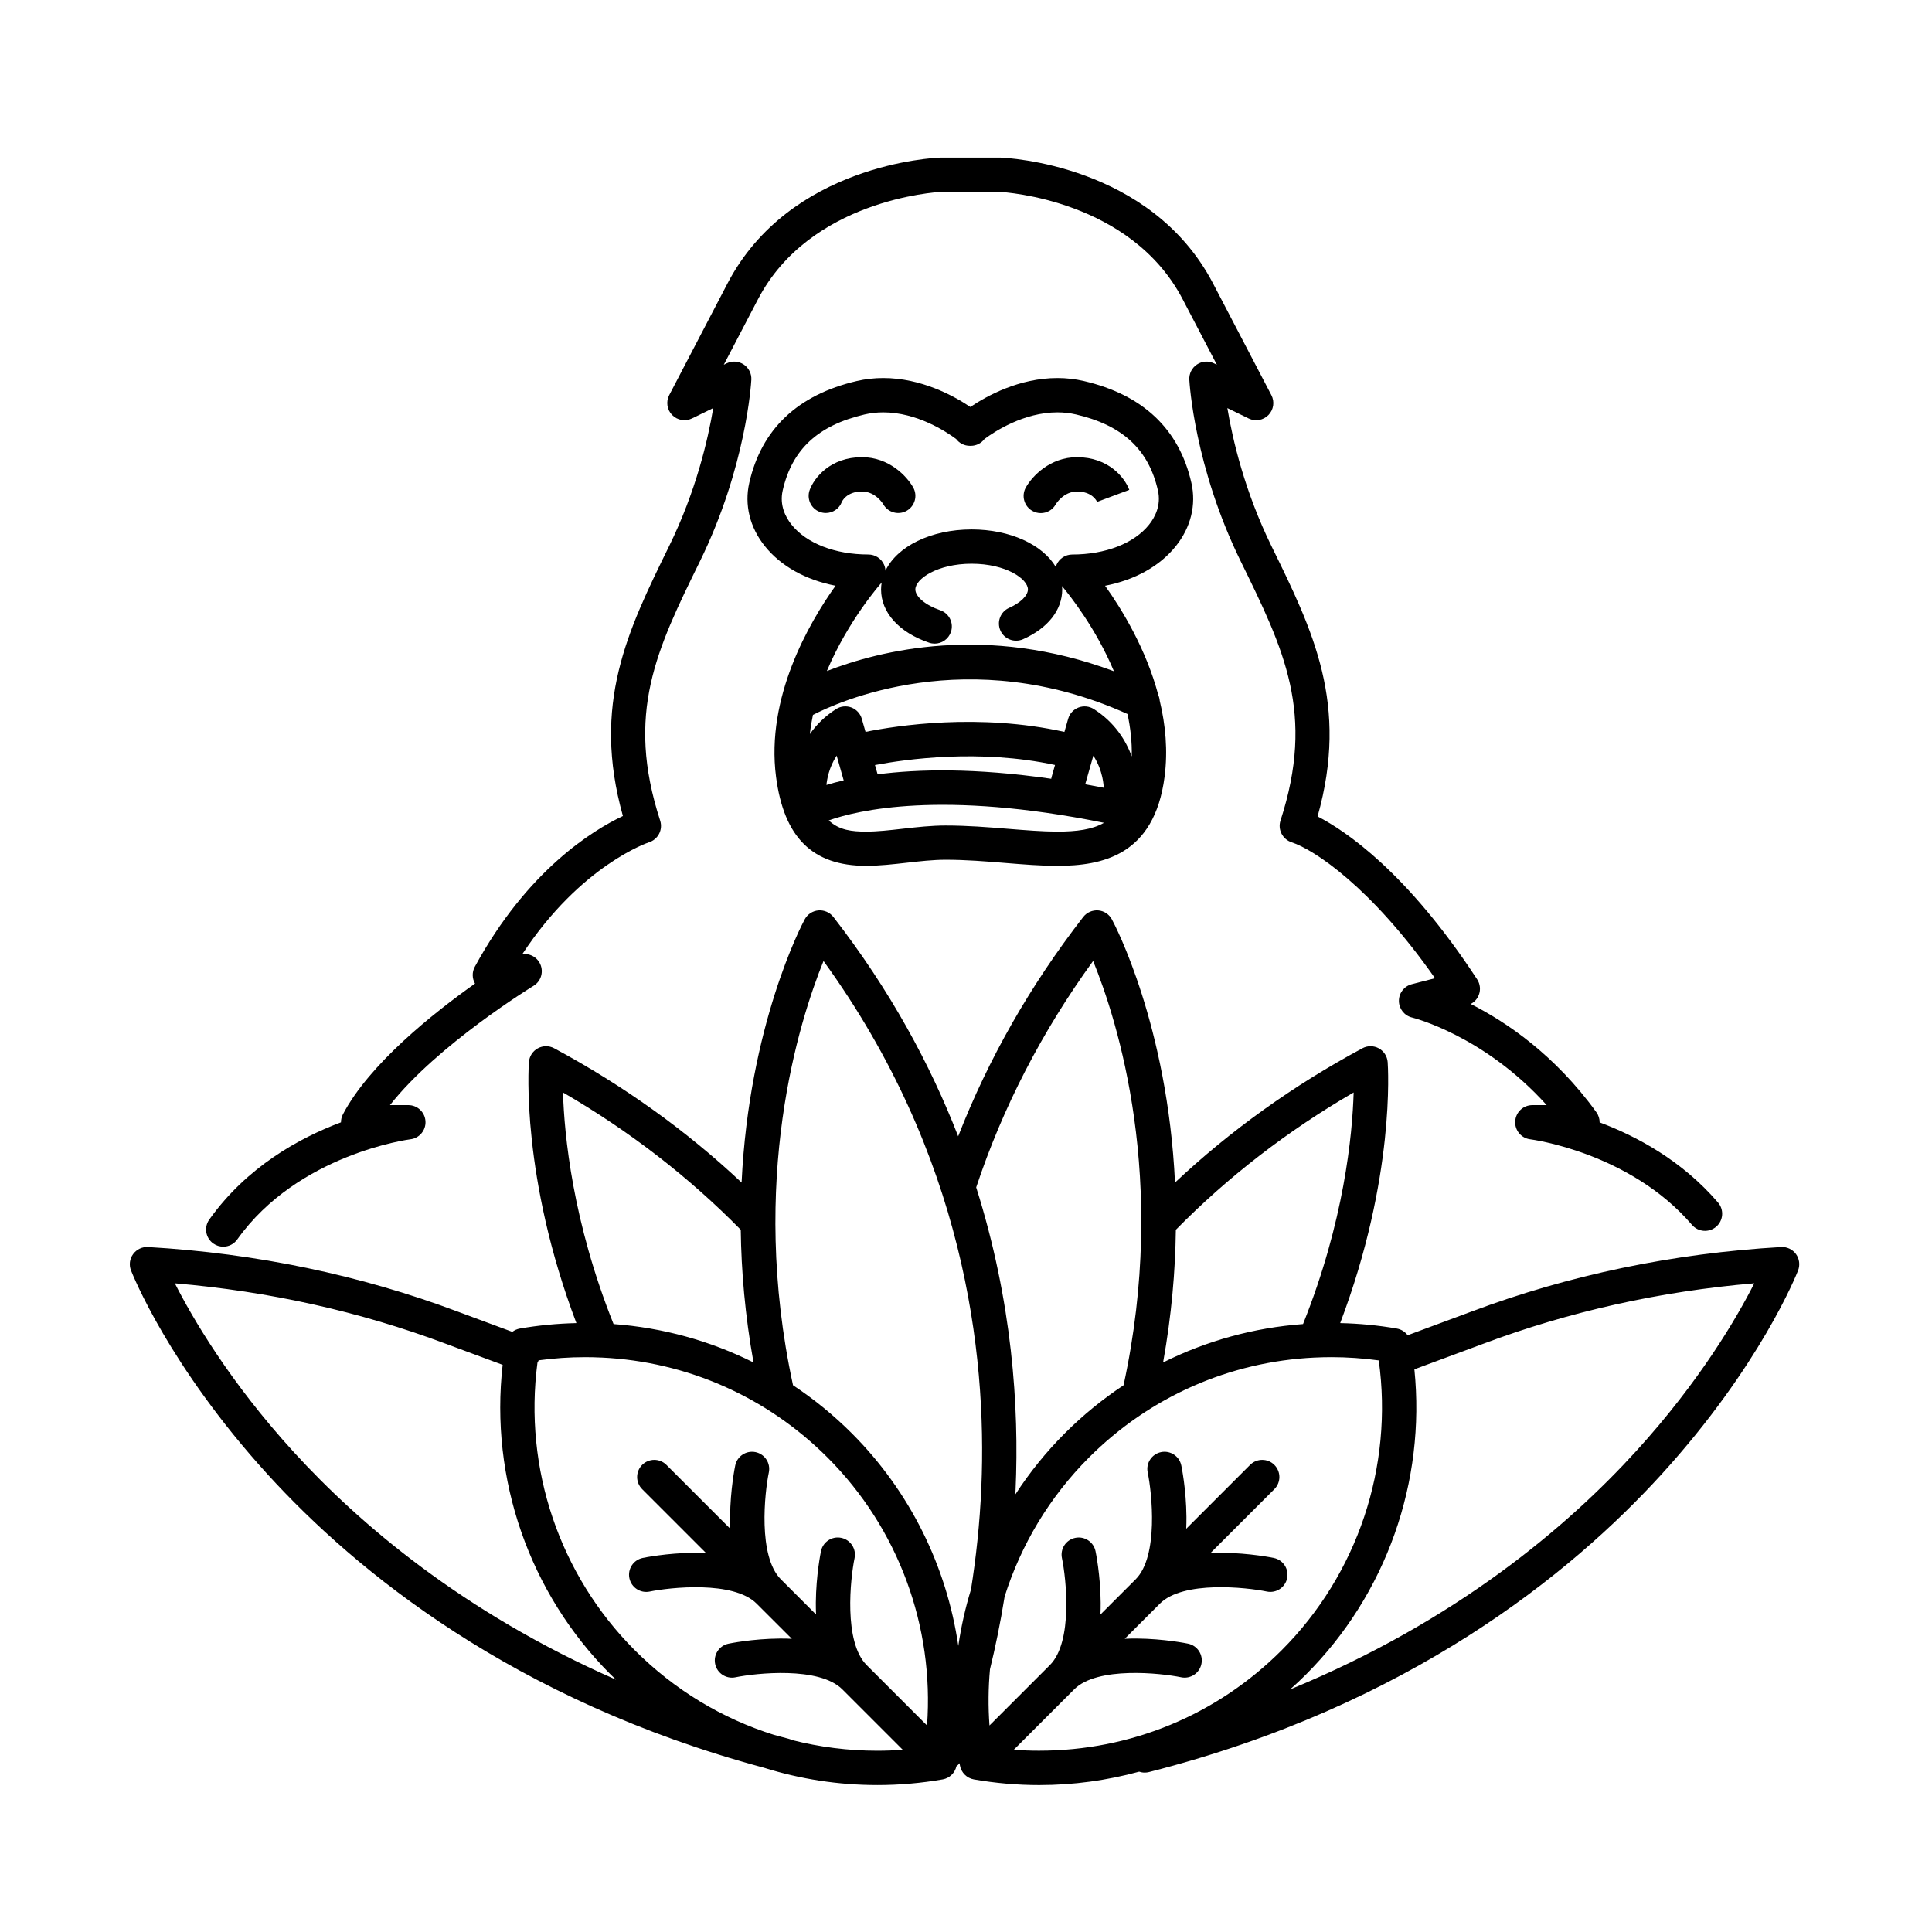 <?xml version="1.0" encoding="UTF-8"?>
<!-- Uploaded to: ICON Repo, www.iconrepo.com, Generator: ICON Repo Mixer Tools -->
<svg fill="#000000" width="800px" height="800px" version="1.1" viewBox="144 144 512 512" xmlns="http://www.w3.org/2000/svg">
 <g>
  <path d="m200.53 473.54c0.801 0.57 1.719 0.84 2.637 0.84 1.422 0 2.82-0.664 3.707-1.91 16.148-22.672 45.594-26.512 45.883-26.547 2.387-0.281 4.141-2.383 4-4.781-0.141-2.402-2.133-4.277-4.539-4.277l-4.875 0.004c12.566-16.008 37.762-31.438 38.051-31.613 1.824-1.102 2.629-3.332 1.941-5.344-0.684-2.016-2.676-3.293-4.801-3.055l-0.121 0.012c15.523-23.629 33.383-29.582 33.559-29.645 1.16-0.359 2.133-1.176 2.691-2.254 0.559-1.078 0.664-2.336 0.289-3.492-9.238-28.445-0.953-45.324 10.516-68.688 12.273-25.004 13.594-47.23 13.645-48.168 0.086-1.605-0.684-3.144-2.031-4.035-1.344-0.891-3.059-1.004-4.504-0.297l-0.766 0.371 9.062-17.355c13.742-26.312 46.941-28.375 48.547-28.457h15.453c1.668 0.086 34.816 2.168 48.547 28.457l9.062 17.355-0.766-0.371c-1.445-0.711-3.16-0.598-4.504 0.297-1.344 0.891-2.117 2.422-2.031 4.035 0.051 0.934 1.371 23.16 13.645 48.168 11.465 23.363 19.754 40.246 10.516 68.688-0.777 2.387 0.57 4.961 2.953 5.738 5.981 1.949 21.148 11.957 37.996 36.023l-6.16 1.586c-2.019 0.52-3.426 2.352-3.406 4.445 0.02 2.09 1.461 3.898 3.492 4.383 0.211 0.051 19.051 4.742 35.668 23.215h-3.805c-2.402 0-4.387 1.867-4.535 4.273-0.145 2.398 1.605 4.5 3.988 4.785 0.262 0.035 26.355 3.422 42.863 22.68 1.633 1.906 4.5 2.125 6.41 0.492 1.906-1.633 2.125-4.504 0.492-6.41-9.566-11.164-21.645-17.598-31.379-21.25 0.004-0.945-0.289-1.891-0.863-2.684-10.969-15.199-23.836-23.906-33.297-28.691 0.973-0.504 1.738-1.352 2.141-2.387 0.527-1.367 0.367-2.902-0.434-4.125-18.605-28.461-34.902-39.383-42.293-43.188 8.359-29.703-1.195-49.176-12.191-71.578-7.152-14.582-10.34-28.344-11.719-36.637l5.644 2.754c1.762 0.863 3.883 0.492 5.25-0.918 1.371-1.406 1.684-3.531 0.77-5.273l-15.461-29.609c-16.5-31.594-54.73-33.277-56.348-33.336h-0.156-15.652-0.156c-1.621 0.055-39.852 1.742-56.352 33.336l-15.449 29.605c-0.906 1.742-0.598 3.871 0.77 5.273 1.371 1.406 3.488 1.773 5.25 0.918l5.644-2.754c-1.379 8.293-4.559 22.059-11.719 36.637-10.977 22.371-20.523 41.82-12.219 71.469-7.891 3.719-25.32 14.34-39.25 39.961-0.762 1.395-0.73 3.078 0.055 4.445-11.203 7.941-28.023 21.355-35 34.641-0.352 0.672-0.523 1.402-0.52 2.133-10.984 4.117-24.938 11.773-34.902 25.77-1.457 2.043-0.984 4.879 1.066 6.34z"/>
  <path d="m436.86 299.23c7.898-1.531 14.5-5.184 18.762-10.52 3.977-4.977 5.43-10.926 4.109-16.758-3.238-14.242-12.828-23.32-28.496-26.973-2.266-0.527-4.629-0.797-7.008-0.797-10.086 0-18.656 4.691-23.078 7.672-4.422-2.977-12.992-7.672-23.078-7.672-2.383 0-4.742 0.266-7.012 0.797-15.668 3.652-25.25 12.73-28.492 26.973-1.324 5.824 0.137 11.777 4.106 16.75 4.258 5.336 10.863 8.984 18.758 10.52-7.113 9.977-18.488 29.652-15.773 50.617 2.09 16.117 9.672 23.617 23.859 23.617 3.512 0 7.184-0.414 10.734-0.816 3.473-0.395 7.059-0.797 10.379-0.797 5.332 0 10.645 0.43 15.781 0.852 4.84 0.395 9.418 0.766 13.754 0.766 11.828 0 25.75-2.684 28.465-23.625 0.902-6.957 0.242-13.77-1.289-20.133-0.039-0.516-0.168-1.012-0.371-1.48-3.219-12.168-9.539-22.582-14.109-28.992zm-77.418 34.227c6.176-3.203 41.02-19.332 83.359-0.242 0.785 3.648 1.215 7.422 1.125 11.246-1.523-4.133-4.445-8.992-10.051-12.555-1.211-0.766-2.715-0.918-4.051-0.414-1.34 0.516-2.363 1.621-2.754 3.008l-0.988 3.461c-22.645-5.027-44.352-1.691-52.707-0.004l-0.984-3.457c-0.395-1.379-1.414-2.492-2.754-3.008-1.34-0.508-2.84-0.359-4.055 0.414-3.047 1.934-5.297 4.254-6.961 6.629 0.191-1.719 0.469-3.414 0.82-5.078zm3.574 18.562c0.133-1.391 0.648-4.609 2.707-7.766l1.863 6.551c-1.723 0.398-3.258 0.812-4.57 1.215zm13.562-2.816-0.699-2.457c8.039-1.535 27.688-4.332 47.711-0.02l-0.938 3.305c-0.035 0.117-0.039 0.23-0.059 0.352-20.344-2.926-35.41-2.562-46.016-1.18zm57.168-4.945c2.629 4.031 2.746 8.184 2.75 8.469v0.035c-1.664-0.328-3.305-0.637-4.906-0.922zm-79.973-61.215c-1.566-1.961-3.246-5.129-2.348-9.07 2.469-10.863 9.359-17.254 21.695-20.133 1.594-0.371 3.254-0.559 4.949-0.559 8.934 0 16.676 5.098 19.32 7.059 0.84 1.125 2.176 1.812 3.629 1.812h0.262c1.449 0 2.781-0.691 3.621-1.812 2.648-1.961 10.387-7.059 19.324-7.059 1.688 0 3.352 0.188 4.941 0.559 12.332 2.875 19.227 9.273 21.695 20.133 0.898 3.941-0.785 7.109-2.352 9.07-3.953 4.953-11.562 7.91-20.359 7.91-1.793 0-3.426 1.059-4.156 2.699-0.086 0.191-0.152 0.383-0.207 0.578-3.496-5.871-12.047-9.926-22.293-9.926-10.828 0-19.75 4.519-22.836 10.922-0.031-0.535-0.145-1.066-0.371-1.578-0.73-1.641-2.359-2.699-4.152-2.699-8.801 0.004-16.406-2.953-20.363-7.906zm23.734 15.5c0.055-0.059 0.098-0.133 0.152-0.191-0.105 0.609-0.168 1.223-0.168 1.855 0 6.121 4.766 11.402 12.746 14.117 0.484 0.168 0.977 0.242 1.465 0.242 1.891 0 3.656-1.195 4.301-3.082 0.812-2.371-0.457-4.957-2.836-5.769-3.879-1.32-6.586-3.586-6.586-5.512 0-2.777 5.809-6.812 14.914-6.812s14.914 4.035 14.914 6.812c0 1.621-1.953 3.543-4.984 4.887-2.297 1.02-3.324 3.703-2.309 6 1.02 2.297 3.707 3.324 6 2.309 6.594-2.934 10.383-7.738 10.383-13.195 0-0.301-0.039-0.598-0.066-0.898 2.133 2.543 9.02 11.23 13.77 22.582-33.801-12.645-62.113-5.496-76.074-0.059 5.633-13.418 14.246-23.137 14.379-23.285zm33.641 65.102c-5.32-0.434-10.82-0.875-16.52-0.875-3.836 0-7.68 0.434-11.402 0.855-3.457 0.395-6.723 0.762-9.715 0.762-3.652 0-7.144-0.352-9.879-2.973 7.527-2.672 29.941-8.082 72.938 0.637-3.141 1.809-7.266 2.336-12.402 2.336-3.969-0.008-8.363-0.367-13.02-0.742z"/>
  <path d="m619.95 476.34c-0.91-1.25-2.41-1.961-3.941-1.863-28.656 1.664-56.262 7.422-82.035 17.098l-16.934 6.281c-0.68-0.918-1.699-1.57-2.871-1.773-4.941-0.863-9.977-1.336-15.004-1.449 14.645-38.602 12.676-67.879 12.582-69.168-0.117-1.535-0.996-2.906-2.348-3.648-1.352-0.742-2.984-0.746-4.336-0.02-18.375 9.875-35.035 21.824-49.676 35.59-1.98-41.68-15.898-68.215-16.727-69.746-0.727-1.355-2.09-2.254-3.621-2.379-1.527-0.117-3.027 0.527-3.969 1.742-14.035 18.098-25.145 37.605-33.145 58.125-7.394-19.043-18.02-38.719-33.07-58.125-0.945-1.215-2.449-1.863-3.969-1.742-1.531 0.133-2.898 1.023-3.629 2.379-0.828 1.531-14.742 28.066-16.727 69.746-14.637-13.766-31.297-25.715-49.676-35.59-1.355-0.73-2.988-0.719-4.336 0.02-1.352 0.742-2.231 2.109-2.348 3.648-0.098 1.289-2.066 30.566 12.582 69.168-5.023 0.117-10.062 0.59-15 1.449-0.742 0.133-1.414 0.438-1.984 0.875l-14.488-5.375c-25.789-9.684-53.398-15.441-82.051-17.105-1.531-0.098-3.027 0.613-3.941 1.863-0.926 1.25-1.137 2.883-0.574 4.324 0.398 1.023 10.047 25.32 36.148 53.988 23.492 25.805 65.277 59.98 131.66 77.832 9.578 2.996 19.664 4.57 29.988 4.57 5.789 0 11.613-0.504 17.316-1.5 1.812-0.316 3.234-1.699 3.637-3.477 0.309-0.23 0.59-0.504 0.832-0.816 0.035 0.203 0.059 0.398 0.098 0.598 0.332 1.883 1.809 3.367 3.699 3.699 5.699 0.992 11.527 1.5 17.316 1.5 9.074 0 17.957-1.23 26.48-3.551 0.469 0.16 0.969 0.246 1.477 0.246 0.371 0 0.746-0.047 1.125-0.141 68.844-17.516 111.89-52.602 135.88-78.953 26.102-28.668 35.75-52.965 36.148-53.988 0.551-1.449 0.34-3.082-0.566-4.332zm-130.63 18.551c-13.055 0.969-25.598 4.434-37.086 10.176 2.238-12.473 3.238-24.242 3.379-35.16 13.738-13.98 29.543-26.207 47.121-36.395-0.336 11.215-2.512 34.168-13.414 61.379zm-55.633-96.227c6.43 15.758 19.887 57.914 8.07 112.44-5.547 3.68-10.777 7.934-15.586 12.75-4.969 4.969-9.344 10.398-13.098 16.184 0.02-0.418 0.047-0.828 0.066-1.246 0.969-21.887-0.867-49.883-10.438-80.121 7.016-21.16 17.418-41.309 30.984-60.008zm-71.445 0.008c37.141 51.238 43.344 103.75 41.828 139.36-0.418 9.871-1.441 19-2.742 27.172-1.5 4.887-2.625 9.895-3.367 14.973-3.074-21.07-12.809-40.914-28.207-56.32-4.816-4.816-10.039-9.074-15.594-12.75-11.781-54.387 1.664-96.629 8.082-112.43zm-21.934 71.234c0.141 10.918 1.145 22.68 3.379 35.16-11.492-5.742-24.035-9.211-37.086-10.176-10.867-27.129-13.059-50.129-13.402-61.375 17.574 10.188 33.375 22.41 47.109 36.391zm-118.42 58.949c-17.113-18.727-26.98-35.75-31.547-44.758 25.004 2.125 49.105 7.492 71.758 16l15.109 5.602c-3.43 30.188 7.039 60.496 28.621 82.074 0.469 0.469 0.957 0.906 1.438 1.367-40.551-17.777-68.098-41.375-85.379-60.285zm154.62 79.105c-7.734 0-15.32-0.973-22.625-2.832-0.281-0.141-0.578-0.25-0.898-0.336-1.285-0.328-2.543-0.672-3.812-1.012-13.785-4.328-26.418-11.926-36.926-22.43-20-19.996-29.492-48.234-25.82-76.207 0.121-0.203 0.227-0.414 0.316-0.641 4.082-0.555 8.207-0.836 12.316-0.836 1.445 0 2.891 0.035 4.328 0.105 0.023 0 0.051 0.004 0.074 0.004 0.012 0 0.02-0.004 0.031-0.004 22.617 1.078 43.715 10.395 59.828 26.5 18.762 18.762 28.277 44.762 26.355 70.996l-16.008-16.008s0-0.004-0.004-0.004c-6.133-6.133-4.312-22.922-3.195-28.328 0.516-2.457-1.062-4.867-3.516-5.379-2.457-0.516-4.867 1.062-5.379 3.516-0.055 0.258-1.305 6.328-1.367 13.652-0.004 1.082 0.016 2.125 0.059 3.144l-9.316-9.316s0-0.004-0.004-0.004c-6.133-6.133-4.312-22.93-3.195-28.336 0.508-2.457-1.062-4.863-3.523-5.375-2.453-0.508-4.867 1.062-5.379 3.516-0.055 0.258-1.305 6.328-1.367 13.652-0.004 1.078 0.016 2.121 0.059 3.144l-16.93-16.93c-1.773-1.773-4.656-1.773-6.43 0-1.773 1.773-1.773 4.656 0 6.43l16.934 16.934c-1.023-0.047-2.07-0.07-3.148-0.066-7.324 0.055-13.395 1.309-13.652 1.367-2.457 0.516-4.031 2.922-3.516 5.375 0.516 2.457 2.922 4.031 5.375 3.527 5.402-1.117 22.203-2.941 28.336 3.195l9.332 9.324c-1.023-0.047-2.07-0.07-3.148-0.066-7.324 0.055-13.395 1.309-13.652 1.367-2.457 0.516-4.031 2.922-3.516 5.375 0.508 2.457 2.926 4.031 5.375 3.527 5.402-1.117 22.203-2.938 28.328 3.195l16.012 16.012c-2.238 0.16-4.484 0.25-6.731 0.25zm36.156-0.258 16.012-16.012c6.125-6.133 22.93-4.312 28.336-3.195 2.449 0.516 4.863-1.062 5.375-3.523 0.516-2.457-1.062-4.867-3.516-5.379-0.258-0.055-6.328-1.305-13.652-1.367-1.082-0.004-2.125 0.02-3.148 0.066l9.324-9.324c6.137-6.133 22.922-4.312 28.328-3.195 2.457 0.508 4.867-1.062 5.379-3.516 0.516-2.457-1.062-4.867-3.516-5.379-0.258-0.055-6.328-1.305-13.652-1.367-1.082-0.004-2.125 0.02-3.148 0.066l16.934-16.934c1.773-1.773 1.773-4.648 0-6.43-1.773-1.773-4.656-1.773-6.43 0l-16.93 16.93c0.047-1.023 0.066-2.066 0.059-3.144-0.055-7.324-1.309-13.395-1.367-13.652-0.516-2.457-2.918-4.031-5.375-3.516-2.457 0.516-4.035 2.918-3.527 5.375 1.117 5.402 2.941 22.203-3.195 28.336 0 0 0 0.004-0.004 0.004l-9.32 9.32c0.047-1.023 0.066-2.066 0.059-3.144-0.055-7.324-1.309-13.395-1.367-13.652-0.516-2.457-2.922-4.031-5.379-3.516-2.457 0.516-4.035 2.922-3.516 5.379 1.129 5.394 2.961 22.172-3.195 28.328 0 0 0 0.004-0.004 0.004l-16.008 16.008c-0.363-4.988-0.316-9.969 0.133-14.898 1.371-5.602 2.731-12.07 3.883-19.285 4.336-13.707 11.906-26.383 22.34-36.82 16.105-16.105 37.211-25.418 59.824-26.5 0.012 0 0.02 0.004 0.031 0.004 0.023 0 0.051-0.004 0.074-0.004 1.438-0.066 2.875-0.105 4.328-0.105 4.188 0 8.398 0.293 12.555 0.863 3.898 28.168-5.598 56.672-25.746 76.816-17.16 17.16-39.977 26.609-64.262 26.609-2.219 0.008-4.465-0.082-6.715-0.25zm164.97-79.176c-18.164 19.949-47.68 45.09-91.738 63.191 1.426-1.27 2.832-2.578 4.191-3.941 21.305-21.301 31.77-51.098 28.742-80.891l18.32-6.797c22.641-8.5 46.742-13.875 71.754-15.996-4.531 8.938-14.281 25.781-31.27 44.434z"/>
  <path d="m378.08 277.63c1.23 2.188 4 2.969 6.188 1.738 2.191-1.23 2.969-4 1.738-6.191-1.672-2.977-6.414-8.02-13.562-8.02-8.383 0-12.652 5.441-13.855 8.656-0.875 2.352 0.316 4.969 2.672 5.848 0.523 0.195 1.062 0.289 1.586 0.289 1.844 0 3.578-1.129 4.258-2.953 0.012-0.023 1.145-2.746 5.34-2.746 3.582-0.004 5.582 3.281 5.637 3.379z"/>
  <path d="m417.58 279.39c0.711 0.398 1.48 0.59 2.238 0.59 1.582 0 3.109-0.82 3.941-2.301 0.082-0.141 2.082-3.426 5.656-3.426 3.934 0 5.176 2.371 5.379 2.852l-0.039-0.105 8.516-3.184c-1.199-3.215-5.473-8.656-13.855-8.656-7.148 0-11.891 5.043-13.559 8.02-1.23 2.191-0.465 4.981 1.723 6.211z"/>
 </g>
</svg>